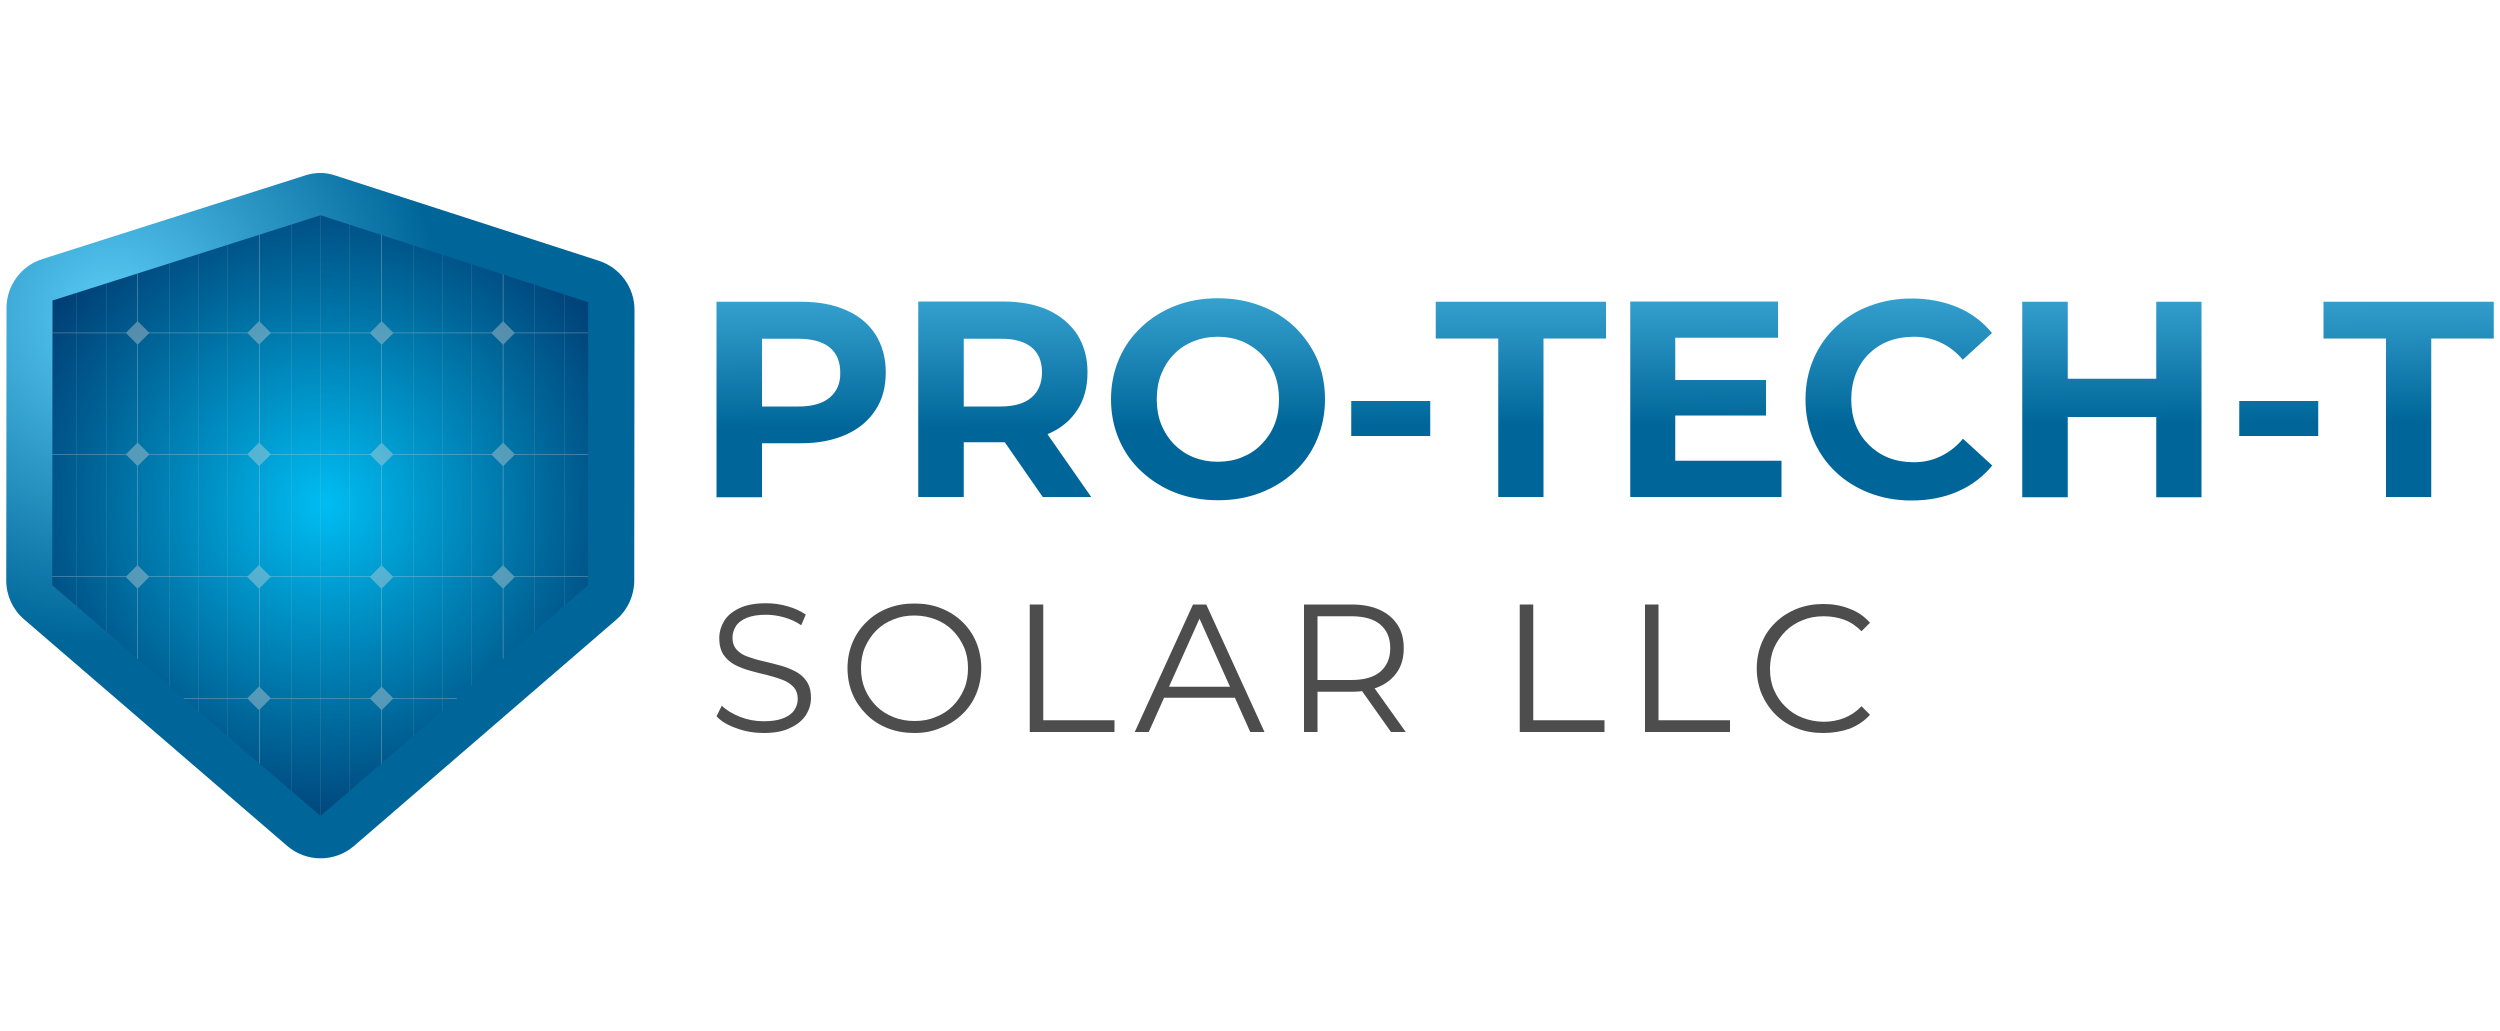 <?xml version="1.0" encoding="utf-8"?>
<!-- Generator: Adobe Illustrator 28.0.0, SVG Export Plug-In . SVG Version: 6.00 Build 0)  -->
<svg version="1.1" id="Layer_1" xmlns="http://www.w3.org/2000/svg" xmlns:xlink="http://www.w3.org/1999/xlink" x="0px" y="0px"
	 viewBox="0 0 1000 412.5" style="enable-background:new 0 0 1000 412.5;" xml:space="preserve">
<style type="text/css">
	.st0{fill:none;stroke:#000000;stroke-miterlimit:10;}
	.st1{fill:#FFFFFF;}
	.st2{fill:#E6E6E6;}
	.st3{opacity:0.4;}
	.st4{clip-path:url(#SVGID_00000110451948477103619510000014287974811988663435_);}
	.st5{fill:#4D4D4D;}
	.st6{fill:url(#SVGID_00000074407793247741974980000010892329919233994681_);}
	.st7{fill:url(#SVGID_00000181074238699650461970000003643026360449393057_);}
	.st8{clip-path:url(#SVGID_00000093169033691963882400000001931369774418226869_);}
	.st9{fill:#D6D6D6;}
	.st10{fill:url(#SVGID_00000062881348251569101330000015700885415723579310_);}
	.st11{fill:url(#SVGID_00000129893184581494782150000017104033475013546412_);}
	.st12{clip-path:url(#SVGID_00000088836242629673674280000001627017605072279431_);}
	.st13{fill:url(#SVGID_00000151504357091934740060000018376473858733196720_);}
	.st14{fill:url(#SVGID_00000047020597502603661170000007151410520014951849_);}
	.st15{fill:url(#SVGID_00000147924562526524340000000016287666288376864648_);}
	.st16{clip-path:url(#SVGID_00000000941948103748354140000014290931500082180998_);}
	.st17{fill:url(#SVGID_00000071530370073496931840000014332800056154675870_);}
	.st18{fill:url(#SVGID_00000139259836494646368160000009539301765339594939_);}
	.st19{fill:url(#SVGID_00000013882561710700480310000010310302315470323867_);}
	.st20{clip-path:url(#SVGID_00000136388195624198648120000017477061379070244488_);}
	.st21{clip-path:url(#SVGID_00000136374482699397650830000005364756811369147026_);fill:#329ECC;}
	.st22{clip-path:url(#SVGID_00000136374482699397650830000005364756811369147026_);fill:#319DCB;}
	.st23{clip-path:url(#SVGID_00000136374482699397650830000005364756811369147026_);fill:#309CCA;}
	.st24{clip-path:url(#SVGID_00000136374482699397650830000005364756811369147026_);fill:#2F9BC9;}
	.st25{clip-path:url(#SVGID_00000136374482699397650830000005364756811369147026_);fill:#2E9AC8;}
	.st26{clip-path:url(#SVGID_00000136374482699397650830000005364756811369147026_);fill:#2E99C7;}
	.st27{clip-path:url(#SVGID_00000136374482699397650830000005364756811369147026_);fill:#2D97C6;}
	.st28{clip-path:url(#SVGID_00000136374482699397650830000005364756811369147026_);fill:#2C96C5;}
	.st29{clip-path:url(#SVGID_00000136374482699397650830000005364756811369147026_);fill:#2B95C4;}
	.st30{clip-path:url(#SVGID_00000136374482699397650830000005364756811369147026_);fill:#2A94C3;}
	.st31{clip-path:url(#SVGID_00000136374482699397650830000005364756811369147026_);fill:#2993C2;}
	.st32{clip-path:url(#SVGID_00000136374482699397650830000005364756811369147026_);fill:#2892C1;}
	.st33{clip-path:url(#SVGID_00000136374482699397650830000005364756811369147026_);fill:#2791C1;}
	.st34{clip-path:url(#SVGID_00000136374482699397650830000005364756811369147026_);fill:#2690C0;}
	.st35{clip-path:url(#SVGID_00000136374482699397650830000005364756811369147026_);fill:#258FBF;}
	.st36{clip-path:url(#SVGID_00000136374482699397650830000005364756811369147026_);fill:#248EBE;}
	.st37{clip-path:url(#SVGID_00000136374482699397650830000005364756811369147026_);fill:#238DBD;}
	.st38{clip-path:url(#SVGID_00000136374482699397650830000005364756811369147026_);fill:#238CBC;}
	.st39{clip-path:url(#SVGID_00000136374482699397650830000005364756811369147026_);fill:#228BBB;}
	.st40{clip-path:url(#SVGID_00000136374482699397650830000005364756811369147026_);fill:#218ABA;}
	.st41{clip-path:url(#SVGID_00000136374482699397650830000005364756811369147026_);fill:#2089B9;}
	.st42{clip-path:url(#SVGID_00000136374482699397650830000005364756811369147026_);fill:#1F88B8;}
	.st43{clip-path:url(#SVGID_00000136374482699397650830000005364756811369147026_);fill:#1E87B7;}
	.st44{clip-path:url(#SVGID_00000136374482699397650830000005364756811369147026_);fill:#1D86B6;}
	.st45{clip-path:url(#SVGID_00000136374482699397650830000005364756811369147026_);fill:#1C85B6;}
	.st46{clip-path:url(#SVGID_00000136374482699397650830000005364756811369147026_);fill:#1B84B5;}
	.st47{clip-path:url(#SVGID_00000136374482699397650830000005364756811369147026_);fill:#1A83B4;}
	.st48{clip-path:url(#SVGID_00000136374482699397650830000005364756811369147026_);fill:#1982B3;}
	.st49{clip-path:url(#SVGID_00000136374482699397650830000005364756811369147026_);fill:#1981B2;}
	.st50{clip-path:url(#SVGID_00000136374482699397650830000005364756811369147026_);fill:#1880B1;}
	.st51{clip-path:url(#SVGID_00000136374482699397650830000005364756811369147026_);fill:#177FB0;}
	.st52{clip-path:url(#SVGID_00000136374482699397650830000005364756811369147026_);fill:#167EAF;}
	.st53{clip-path:url(#SVGID_00000136374482699397650830000005364756811369147026_);fill:#157DAE;}
	.st54{clip-path:url(#SVGID_00000136374482699397650830000005364756811369147026_);fill:#147CAD;}
	.st55{clip-path:url(#SVGID_00000136374482699397650830000005364756811369147026_);fill:#137BAC;}
	.st56{clip-path:url(#SVGID_00000136374482699397650830000005364756811369147026_);fill:#127AAB;}
	.st57{clip-path:url(#SVGID_00000136374482699397650830000005364756811369147026_);fill:#1179AA;}
	.st58{clip-path:url(#SVGID_00000136374482699397650830000005364756811369147026_);fill:#1078AA;}
	.st59{clip-path:url(#SVGID_00000136374482699397650830000005364756811369147026_);fill:#0F77A9;}
	.st60{clip-path:url(#SVGID_00000136374482699397650830000005364756811369147026_);fill:#0F76A8;}
	.st61{clip-path:url(#SVGID_00000136374482699397650830000005364756811369147026_);fill:#0E75A7;}
	.st62{clip-path:url(#SVGID_00000136374482699397650830000005364756811369147026_);fill:#0D74A6;}
	.st63{clip-path:url(#SVGID_00000136374482699397650830000005364756811369147026_);fill:#0C73A5;}
	.st64{clip-path:url(#SVGID_00000136374482699397650830000005364756811369147026_);fill:#0B72A4;}
	.st65{clip-path:url(#SVGID_00000136374482699397650830000005364756811369147026_);fill:#0A71A3;}
	.st66{clip-path:url(#SVGID_00000136374482699397650830000005364756811369147026_);fill:#0970A2;}
	.st67{clip-path:url(#SVGID_00000136374482699397650830000005364756811369147026_);fill:#086FA1;}
	.st68{clip-path:url(#SVGID_00000136374482699397650830000005364756811369147026_);fill:#076EA0;}
	.st69{clip-path:url(#SVGID_00000136374482699397650830000005364756811369147026_);fill:#066D9F;}
	.st70{clip-path:url(#SVGID_00000136374482699397650830000005364756811369147026_);fill:#056C9F;}
	.st71{clip-path:url(#SVGID_00000136374482699397650830000005364756811369147026_);fill:#056B9E;}
	.st72{clip-path:url(#SVGID_00000136374482699397650830000005364756811369147026_);fill:#046A9D;}
	.st73{clip-path:url(#SVGID_00000136374482699397650830000005364756811369147026_);fill:#03699C;}
	.st74{clip-path:url(#SVGID_00000136374482699397650830000005364756811369147026_);fill:#02689B;}
	.st75{clip-path:url(#SVGID_00000136374482699397650830000005364756811369147026_);fill:#01679A;}
	.st76{clip-path:url(#SVGID_00000136374482699397650830000005364756811369147026_);fill:#006699;}
	.st77{clip-path:url(#SVGID_00000136374482699397650830000005364756811369147026_);fill:#339FCD;}
	.st78{clip-path:url(#SVGID_00000136374482699397650830000005364756811369147026_);fill:#35A1CE;}
	.st79{clip-path:url(#SVGID_00000136374482699397650830000005364756811369147026_);fill:#34A0CD;}
	.st80{clip-path:url(#SVGID_00000136374482699397650830000005364756811369147026_);fill:#36A2CF;}
	.st81{fill:url(#SVGID_00000179636040490252122990000017480971702829059971_);}
	.st82{fill:url(#SVGID_00000127039621375552852820000007198171832008340109_);}
	.st83{clip-path:url(#SVGID_00000129914889796546766170000005847742627603534725_);}
	.st84{clip-path:url(#SVGID_00000024723449568025855370000010109218925462659238_);fill:#329ECC;}
	.st85{clip-path:url(#SVGID_00000024723449568025855370000010109218925462659238_);fill:#319DCB;}
	.st86{clip-path:url(#SVGID_00000024723449568025855370000010109218925462659238_);fill:#309CCA;}
	.st87{clip-path:url(#SVGID_00000024723449568025855370000010109218925462659238_);fill:#2F9BC9;}
	.st88{clip-path:url(#SVGID_00000024723449568025855370000010109218925462659238_);fill:#2E9AC8;}
	.st89{clip-path:url(#SVGID_00000024723449568025855370000010109218925462659238_);fill:#2E99C7;}
	.st90{clip-path:url(#SVGID_00000024723449568025855370000010109218925462659238_);fill:#2D97C6;}
	.st91{clip-path:url(#SVGID_00000024723449568025855370000010109218925462659238_);fill:#2C96C5;}
	.st92{clip-path:url(#SVGID_00000024723449568025855370000010109218925462659238_);fill:#2B95C4;}
	.st93{clip-path:url(#SVGID_00000024723449568025855370000010109218925462659238_);fill:#2A94C3;}
	.st94{clip-path:url(#SVGID_00000024723449568025855370000010109218925462659238_);fill:#2993C2;}
	.st95{clip-path:url(#SVGID_00000024723449568025855370000010109218925462659238_);fill:#2892C1;}
	.st96{clip-path:url(#SVGID_00000024723449568025855370000010109218925462659238_);fill:#2791C1;}
	.st97{clip-path:url(#SVGID_00000024723449568025855370000010109218925462659238_);fill:#2690C0;}
	.st98{clip-path:url(#SVGID_00000024723449568025855370000010109218925462659238_);fill:#258FBF;}
	.st99{clip-path:url(#SVGID_00000024723449568025855370000010109218925462659238_);fill:#248EBE;}
	.st100{clip-path:url(#SVGID_00000024723449568025855370000010109218925462659238_);fill:#238DBD;}
	.st101{clip-path:url(#SVGID_00000024723449568025855370000010109218925462659238_);fill:#238CBC;}
	.st102{clip-path:url(#SVGID_00000024723449568025855370000010109218925462659238_);fill:#228BBB;}
	.st103{clip-path:url(#SVGID_00000024723449568025855370000010109218925462659238_);fill:#218ABA;}
	.st104{clip-path:url(#SVGID_00000024723449568025855370000010109218925462659238_);fill:#2089B9;}
	.st105{clip-path:url(#SVGID_00000024723449568025855370000010109218925462659238_);fill:#1F88B8;}
	.st106{clip-path:url(#SVGID_00000024723449568025855370000010109218925462659238_);fill:#1E87B7;}
	.st107{clip-path:url(#SVGID_00000024723449568025855370000010109218925462659238_);fill:#1D86B6;}
	.st108{clip-path:url(#SVGID_00000024723449568025855370000010109218925462659238_);fill:#1C85B6;}
	.st109{clip-path:url(#SVGID_00000024723449568025855370000010109218925462659238_);fill:#1B84B5;}
	.st110{clip-path:url(#SVGID_00000024723449568025855370000010109218925462659238_);fill:#1A83B4;}
	.st111{clip-path:url(#SVGID_00000024723449568025855370000010109218925462659238_);fill:#1982B3;}
	.st112{clip-path:url(#SVGID_00000024723449568025855370000010109218925462659238_);fill:#1981B2;}
	.st113{clip-path:url(#SVGID_00000024723449568025855370000010109218925462659238_);fill:#1880B1;}
	.st114{clip-path:url(#SVGID_00000024723449568025855370000010109218925462659238_);fill:#177FB0;}
	.st115{clip-path:url(#SVGID_00000024723449568025855370000010109218925462659238_);fill:#167EAF;}
	.st116{clip-path:url(#SVGID_00000024723449568025855370000010109218925462659238_);fill:#157DAE;}
	.st117{clip-path:url(#SVGID_00000024723449568025855370000010109218925462659238_);fill:#147CAD;}
	.st118{clip-path:url(#SVGID_00000024723449568025855370000010109218925462659238_);fill:#137BAC;}
	.st119{clip-path:url(#SVGID_00000024723449568025855370000010109218925462659238_);fill:#127AAB;}
	.st120{clip-path:url(#SVGID_00000024723449568025855370000010109218925462659238_);fill:#1179AA;}
	.st121{clip-path:url(#SVGID_00000024723449568025855370000010109218925462659238_);fill:#1078AA;}
	.st122{clip-path:url(#SVGID_00000024723449568025855370000010109218925462659238_);fill:#0F77A9;}
	.st123{clip-path:url(#SVGID_00000024723449568025855370000010109218925462659238_);fill:#0F76A8;}
	.st124{clip-path:url(#SVGID_00000024723449568025855370000010109218925462659238_);fill:#0E75A7;}
	.st125{clip-path:url(#SVGID_00000024723449568025855370000010109218925462659238_);fill:#0D74A6;}
	.st126{clip-path:url(#SVGID_00000024723449568025855370000010109218925462659238_);fill:#0C73A5;}
	.st127{clip-path:url(#SVGID_00000024723449568025855370000010109218925462659238_);fill:#0B72A4;}
	.st128{clip-path:url(#SVGID_00000024723449568025855370000010109218925462659238_);fill:#0A71A3;}
	.st129{clip-path:url(#SVGID_00000024723449568025855370000010109218925462659238_);fill:#0970A2;}
	.st130{clip-path:url(#SVGID_00000024723449568025855370000010109218925462659238_);fill:#086FA1;}
	.st131{clip-path:url(#SVGID_00000024723449568025855370000010109218925462659238_);fill:#076EA0;}
	.st132{clip-path:url(#SVGID_00000024723449568025855370000010109218925462659238_);fill:#066D9F;}
	.st133{clip-path:url(#SVGID_00000024723449568025855370000010109218925462659238_);fill:#056C9F;}
	.st134{clip-path:url(#SVGID_00000024723449568025855370000010109218925462659238_);fill:#056B9E;}
	.st135{clip-path:url(#SVGID_00000024723449568025855370000010109218925462659238_);fill:#046A9D;}
	.st136{clip-path:url(#SVGID_00000024723449568025855370000010109218925462659238_);fill:#03699C;}
	.st137{clip-path:url(#SVGID_00000024723449568025855370000010109218925462659238_);fill:#02689B;}
	.st138{clip-path:url(#SVGID_00000024723449568025855370000010109218925462659238_);fill:#01679A;}
	.st139{clip-path:url(#SVGID_00000024723449568025855370000010109218925462659238_);fill:#006699;}
	.st140{clip-path:url(#SVGID_00000024723449568025855370000010109218925462659238_);fill:#339FCD;}
	.st141{clip-path:url(#SVGID_00000024723449568025855370000010109218925462659238_);fill:#35A1CE;}
	.st142{clip-path:url(#SVGID_00000024723449568025855370000010109218925462659238_);fill:#34A0CD;}
	.st143{clip-path:url(#SVGID_00000024723449568025855370000010109218925462659238_);fill:#36A2CF;}
	.st144{fill:url(#SVGID_00000050639163374273497170000003541061233291336074_);}
	.st145{fill:url(#SVGID_00000001665621756537969640000001743145659476647042_);}
	.st146{clip-path:url(#SVGID_00000045614461306375119890000013401403022240487045_);}
	.st147{fill:none;stroke:#D6D6D6;stroke-miterlimit:10;}
	.st148{fill:none;stroke:#D6D6D6;stroke-width:0.25;stroke-miterlimit:10;}
	.st149{fill:url(#SVGID_00000145772120408742681790000011614684134789728668_);}
</style>
<g>
	<g>
		
			<radialGradient id="SVGID_00000183227472770784517320000013550322662617339542_" cx="-1042.412" cy="-66.28" r="445.409" gradientTransform="matrix(0.295 0 0 0.295 352.286 145.318)" gradientUnits="userSpaceOnUse">
			<stop  offset="5.969637e-03" style="stop-color:#5BCBF5"/>
			<stop  offset="1" style="stop-color:#006699"/>
		</radialGradient>
		<path style="fill:url(#SVGID_00000183227472770784517320000013550322662617339542_);" d="M122.6,70C87.4,81.2,52.2,92.4,17,103.6
			c-8.6,2.7-14.4,10.7-14.4,19.6l-0.1,109c0,6,2.6,11.7,7.2,15.6c35,30.2,70.1,60.3,105.1,90.5c7.7,6.7,19.2,6.7,26.9,0l104.9-90.5
			c4.5-3.9,7.1-9.6,7.1-15.6c0-36.1,0.1-72.2,0.1-108.3c0-8.9-5.8-16.9-14.3-19.6c-35.2-11.4-70.5-22.8-105.7-34.2
			C130.2,68.9,126.3,68.9,122.6,70z"/>
		<g>
			
				<radialGradient id="SVGID_00000147943049045831959830000006393009190437840022_" cx="-753.373" cy="191.184" r="525.923" gradientTransform="matrix(0.295 0 0 0.295 352.286 145.318)" gradientUnits="userSpaceOnUse">
				<stop  offset="0" style="stop-color:#00BDF2"/>
				<stop  offset="0.59" style="stop-color:#006699"/>
				<stop  offset="1" style="stop-color:#002B64"/>
			</radialGradient>
			<path style="fill:url(#SVGID_00000147943049045831959830000006393009190437840022_);" d="M128.2,86.1
				c-35.7,11.4-71.4,22.7-107.2,34.1c0,38-0.1,75.9-0.1,113.9c35.8,30.8,71.5,61.6,107.3,92.3c35.7-30.8,71.4-61.6,107-92.3
				c0-37.7,0.1-75.5,0.1-113.2C199.7,109.2,163.9,97.7,128.2,86.1z"/>
		</g>
		<g class="st3">
			<defs>
				<path id="SVGID_00000142146642281817634800000014343818175576411071_" class="st3" d="M128.2,86.1
					c-35.7,11.4-71.4,22.7-107.2,34.1c0,38-0.1,75.9-0.1,113.9c35.8,30.8,71.5,61.6,107.3,92.3c35.7-30.8,71.4-61.6,107-92.3
					c0-37.7,0.1-75.5,0.1-113.2C199.7,109.2,163.9,97.7,128.2,86.1z"/>
			</defs>
			<clipPath id="SVGID_00000132774892331686671380000002145064951562648741_">
				<use xlink:href="#SVGID_00000142146642281817634800000014343818175576411071_"  style="overflow:visible;"/>
			</clipPath>
			<g style="clip-path:url(#SVGID_00000132774892331686671380000002145064951562648741_);">
				<g>
					<g>
						<g>
							<rect x="54.9" y="75.2" class="st9" width="0.3" height="262.1"/>
						</g>
					</g>
					<g>
						<g>
							<rect x="6.2" y="75.2" class="st9" width="0.3" height="262.1"/>
						</g>
					</g>
				</g>
				<g>
					<g>
						<rect x="-2.9" y="133" class="st9" width="262.1" height="0.3"/>
					</g>
				</g>
				<g>
					<g>
						<rect x="-2.9" y="181.7" class="st9" width="262.1" height="0.3"/>
					</g>
				</g>
				<g>
					<g>
						<rect x="-2.9" y="230.4" class="st9" width="262.1" height="0.3"/>
					</g>
				</g>
				<g>
					<g>
						<rect x="-2.9" y="279.2" class="st9" width="262.1" height="0.3"/>
					</g>
				</g>
				<g>
					<g>
						<g>
							<rect x="91.1" y="75.2" class="st9" width="0.1" height="262.1"/>
						</g>
					</g>
					<g>
						<g>
							<rect x="79.4" y="75.2" class="st9" width="0.1" height="262.1"/>
						</g>
					</g>
					<g>
						<g>
							<rect x="67.7" y="75.2" class="st9" width="0.1" height="262.1"/>
						</g>
					</g>
				</g>
				<g>
					<g>
						<g>
							<rect x="42.4" y="75.2" class="st9" width="0.1" height="262.1"/>
						</g>
					</g>
					<g>
						<g>
							<rect x="30.7" y="75.2" class="st9" width="0.1" height="262.1"/>
						</g>
					</g>
					<g>
						<g>
							<rect x="18.9" y="75.2" class="st9" width="0.1" height="262.1"/>
						</g>
					</g>
				</g>
				<g>
					<g>
						<g>
							<rect x="139.8" y="75.2" class="st9" width="0.1" height="262.1"/>
						</g>
					</g>
					<g>
						<g>
							<rect x="128.1" y="75.2" class="st9" width="0.1" height="262.1"/>
						</g>
					</g>
					<g>
						<g>
							<rect x="116.4" y="75.2" class="st9" width="0.1" height="262.1"/>
						</g>
					</g>
				</g>
				<g>
					<g>
						<g>
							<rect x="188.6" y="75.2" class="st9" width="0.1" height="262.1"/>
						</g>
					</g>
					<g>
						<g>
							<rect x="176.9" y="75.2" class="st9" width="0.1" height="262.1"/>
						</g>
					</g>
					<g>
						<g>
							<rect x="165.2" y="75.2" class="st9" width="0.1" height="262.1"/>
						</g>
					</g>
				</g>
				<g>
					<g>
						<g>
							<rect x="237.3" y="75.2" class="st9" width="0.1" height="262.1"/>
						</g>
					</g>
					<g>
						<g>
							<rect x="225.6" y="75.2" class="st9" width="0.1" height="262.1"/>
						</g>
					</g>
					<g>
						<g>
							<rect x="213.9" y="75.2" class="st9" width="0.1" height="262.1"/>
						</g>
					</g>
				</g>
				<g>
					<g>
						<rect x="152.4" y="75.2" class="st9" width="0.3" height="262.1"/>
					</g>
				</g>
				<g>
					<g>
						<g>
							<rect x="201.1" y="75.2" class="st9" width="0.3" height="262.1"/>
						</g>
					</g>
					<g>
						<g>
							<rect x="249.8" y="75.2" class="st9" width="0.3" height="262.1"/>
						</g>
					</g>
				</g>
				<g>
					
						<rect x="100.3" y="129.8" transform="matrix(0.707 -0.707 0.707 0.707 -63.791 112.285)" class="st9" width="6.7" height="6.7"/>
				</g>
				<g>
					
						<rect x="149.3" y="129.8" transform="matrix(0.707 -0.707 0.707 0.707 -49.423 146.974)" class="st9" width="6.7" height="6.7"/>
				</g>
				<g>
					
						<rect x="197.9" y="129.8" transform="matrix(0.707 -0.707 0.707 0.707 -35.195 181.322)" class="st9" width="6.7" height="6.7"/>
				</g>
				<g>
					
						<rect x="100.3" y="178.4" transform="matrix(0.707 -0.707 0.707 0.707 -98.14 126.513)" class="st9" width="6.7" height="6.7"/>
				</g>
				<g>
					
						<rect x="149.3" y="178.4" transform="matrix(0.707 -0.707 0.707 0.707 -83.771 161.202)" class="st9" width="6.7" height="6.7"/>
				</g>
				<g>
					
						<rect x="197.9" y="178.4" transform="matrix(0.707 -0.707 0.707 0.707 -69.543 195.55)" class="st9" width="6.7" height="6.7"/>
				</g>
				<g>
					
						<rect x="100.3" y="227.4" transform="matrix(0.707 -0.707 0.707 0.707 -132.828 140.882)" class="st9" width="6.7" height="6.7"/>
				</g>
				<g>
					
						<rect x="149.3" y="227.4" transform="matrix(0.707 -0.707 0.707 0.707 -118.46 175.57)" class="st9" width="6.7" height="6.7"/>
				</g>
				<g>
					
						<rect x="197.9" y="227.4" transform="matrix(0.707 -0.707 0.707 0.707 -104.232 209.919)" class="st9" width="6.7" height="6.7"/>
				</g>
				<g>
					<g>
						
							<rect x="51.7" y="129.8" transform="matrix(0.707 -0.707 0.707 0.707 -78.019 77.937)" class="st9" width="6.7" height="6.7"/>
					</g>
					<g>
						
							<rect x="51.7" y="178.4" transform="matrix(0.707 -0.707 0.707 0.707 -112.367 92.165)" class="st9" width="6.7" height="6.7"/>
					</g>
					<g>
						
							<rect x="51.7" y="227.4" transform="matrix(0.707 -0.707 0.707 0.707 -147.056 106.533)" class="st9" width="6.7" height="6.7"/>
					</g>
					<g>
						
							<rect x="51.7" y="276" transform="matrix(0.707 -0.707 0.707 0.707 -181.404 120.761)" class="st9" width="6.7" height="6.7"/>
					</g>
				</g>
				<g>
					<g>
						
							<rect x="3.2" y="129.8" transform="matrix(0.707 -0.707 0.707 0.707 -92.235 43.616)" class="st9" width="6.7" height="6.7"/>
					</g>
					<g>
						
							<rect x="3.2" y="178.4" transform="matrix(0.707 -0.707 0.707 0.707 -126.584 57.843)" class="st9" width="6.7" height="6.7"/>
					</g>
					<g>
						
							<rect x="3.2" y="227.4" transform="matrix(0.707 -0.707 0.707 0.707 -161.272 72.212)" class="st9" width="6.7" height="6.7"/>
					</g>
					<g>
						
							<rect x="3.2" y="276" transform="matrix(0.707 -0.707 0.707 0.707 -195.62 86.439)" class="st9" width="6.7" height="6.7"/>
					</g>
				</g>
				<g>
					
						<rect x="100.3" y="276" transform="matrix(0.707 -0.707 0.707 0.707 -167.177 155.109)" class="st9" width="6.7" height="6.7"/>
				</g>
				<g>
					
						<rect x="149.3" y="276" transform="matrix(0.707 -0.707 0.707 0.707 -152.808 189.798)" class="st9" width="6.7" height="6.7"/>
				</g>
				<g>
					
						<rect x="197.9" y="276" transform="matrix(0.707 -0.707 0.707 0.707 -138.581 224.146)" class="st9" width="6.7" height="6.7"/>
				</g>
				<g>
					<g>
						<rect x="103.6" y="75.2" class="st9" width="0.3" height="262.1"/>
					</g>
				</g>
			</g>
		</g>
	</g>
	<g>
		
			<linearGradient id="SVGID_00000027567161575993091460000005256427986242644155_" gradientUnits="userSpaceOnUse" x1="641.748" y1="81.986" x2="642.089" y2="170.108">
			<stop  offset="5.969637e-03" style="stop-color:#5BCBF5"/>
			<stop  offset="1" style="stop-color:#006699"/>
		</linearGradient>
		<path style="fill:url(#SVGID_00000027567161575993091460000005256427986242644155_);" d="M338.5,124.1c-5.1-2.3-11.1-3.4-18.1-3.4
			h-33.8v78.2h18.2v-21.6h15.6c7,0,13-1.2,18.1-3.5c5.1-2.3,9-5.6,11.7-9.8c2.8-4.2,4.1-9.2,4.1-15.1c0-5.8-1.4-10.8-4.1-15.1
			C347.5,129.6,343.6,126.3,338.5,124.1z M331.9,159c-2.8,2.4-7,3.6-12.5,3.6h-14.6v-27.1h14.6c5.5,0,9.7,1.2,12.5,3.5
			c2.8,2.3,4.2,5.7,4.2,10C336.2,153.2,334.8,156.6,331.9,159z M419.2,173.6c5.1-2.2,9-5.4,11.7-9.6c2.8-4.2,4.1-9.2,4.1-15.1
			c0-5.8-1.4-10.8-4.1-15.1c-2.8-4.2-6.7-7.5-11.7-9.8c-5.1-2.3-11.1-3.4-18.1-3.4h-33.8v78.2h18.2v-21.9h15.6c0.3,0,0.5,0,0.8,0
			l15.2,21.9h19.4L419,173.7C419.1,173.7,419.1,173.7,419.2,173.6z M412.6,138.9c2.8,2.3,4.2,5.7,4.2,10c0,4.3-1.4,7.7-4.2,10.1
			c-2.8,2.4-7,3.6-12.5,3.6h-14.6v-27.1h14.6C405.6,135.4,409.7,136.6,412.6,138.9z M517.8,130.7c-3.9-3.6-8.4-6.5-13.6-8.4
			c-5.2-2-10.9-3-17-3c-6.2,0-11.9,1-17,3c-5.2,2-9.7,4.8-13.6,8.5c-3.9,3.6-6.9,7.9-9,12.8c-2.1,4.9-3.2,10.3-3.2,16.1
			c0,5.8,1.1,11.2,3.2,16.1s5.1,9.2,9,12.8c3.9,3.6,8.4,6.5,13.6,8.5c5.2,2,10.9,3,17.1,3c6.1,0,11.7-1,16.9-3
			c5.2-2,9.7-4.8,13.6-8.4c3.9-3.6,6.9-7.9,9-12.9c2.1-5,3.2-10.3,3.2-16.1c0-5.9-1.1-11.3-3.2-16.2
			C524.6,138.6,521.6,134.4,517.8,130.7z M509.8,169.8c-1.2,3-3,5.7-5.2,7.9c-2.2,2.3-4.8,4-7.8,5.2c-2.9,1.2-6.2,1.8-9.7,1.8
			c-3.5,0-6.7-0.6-9.7-1.8c-3-1.2-5.6-3-7.8-5.2c-2.2-2.3-3.9-4.9-5.1-7.9c-1.2-3-1.8-6.4-1.8-10.1c0-3.7,0.6-7.1,1.8-10.1
			c1.2-3,2.9-5.7,5.1-7.9c2.2-2.3,4.8-4,7.8-5.2c3-1.2,6.2-1.8,9.7-1.8c3.5,0,6.7,0.6,9.7,1.8c2.9,1.2,5.5,3,7.8,5.2
			c2.2,2.3,4,4.9,5.2,7.9c1.2,3,1.8,6.4,1.8,10.1C511.6,163.5,511,166.8,509.8,169.8z M540.5,160.4h31.6v14h-31.6V160.4z
			 M574.3,120.7h68.1v14.7h-25v63.4h-18.1v-63.4h-25V120.7z M670.1,184.3h42.5v14.5h-60.5v-78.2h59.1v14.5h-41.1V152h36.3v14.2
			h-36.3V184.3z M742.3,149.6c-1.2,3.1-1.8,6.4-1.8,10.2c0,3.7,0.6,7.1,1.8,10.2c1.2,3.1,3,5.7,5.2,7.9s4.9,4,7.9,5.2
			c3.1,1.2,6.4,1.8,10.1,1.8c3.9,0,7.5-0.8,10.8-2.4c3.3-1.6,6.3-3.9,8.9-7l11.7,10.7c-3.7,4.5-8.3,8-13.8,10.4
			c-5.5,2.4-11.7,3.6-18.5,3.6c-6,0-11.6-1-16.8-3c-5.2-2-9.7-4.8-13.5-8.4c-3.8-3.6-6.8-7.9-8.9-12.8c-2.1-4.9-3.2-10.3-3.2-16.2
			c0-5.9,1.1-11.3,3.2-16.2c2.1-4.9,5.1-9.2,8.9-12.8c3.8-3.6,8.3-6.5,13.5-8.4c5.2-2,10.8-3,16.8-3c6.8,0,12.9,1.2,18.4,3.5
			c5.5,2.3,10.1,5.8,13.8,10.3l-11.7,10.7c-2.6-3.1-5.6-5.4-8.9-6.9c-3.3-1.6-6.9-2.3-10.8-2.3c-3.6,0-7,0.6-10.1,1.8
			c-3.1,1.2-5.7,3-7.9,5.2S743.5,146.5,742.3,149.6z M862.5,120.7h18.1v78.2h-18.1v-32.1h-35.4v32.1h-18.2v-78.2h18.2v30.8h35.4
			V120.7z M895.7,160.4h31.6v14h-31.6V160.4z M997.5,120.7v14.7h-25v63.4h-18.1v-63.4h-25v-14.7H997.5z"/>
		<g>
			<path class="st5" d="M305.5,293.2c-3.8,0-7.4-0.6-10.9-1.9c-3.5-1.2-6.2-2.8-8-4.8l2.1-4.2c1.8,1.7,4.2,3.2,7.2,4.4
				c3,1.2,6.2,1.8,9.6,1.8c3.2,0,5.8-0.4,7.8-1.2c2-0.8,3.5-1.9,4.4-3.2c0.9-1.4,1.4-2.9,1.4-4.5c0-2-0.6-3.6-1.7-4.8
				c-1.1-1.2-2.6-2.2-4.5-2.9c-1.8-0.7-3.9-1.3-6.1-1.9c-2.2-0.5-4.5-1.1-6.7-1.7c-2.2-0.6-4.3-1.4-6.2-2.4c-1.9-1-3.4-2.4-4.5-4
				c-1.1-1.7-1.7-3.9-1.7-6.6c0-2.5,0.7-4.8,2-7c1.3-2.1,3.4-3.8,6.2-5.1c2.8-1.3,6.3-1.9,10.6-1.9c2.9,0,5.7,0.4,8.5,1.2
				c2.8,0.8,5.2,1.9,7.3,3.3l-1.8,4.3c-2.2-1.5-4.5-2.5-7-3.2c-2.5-0.7-4.8-1-7.1-1c-3.1,0-5.6,0.4-7.6,1.2c-2,0.8-3.5,1.9-4.4,3.3
				c-0.9,1.4-1.4,2.9-1.4,4.7c0,2,0.6,3.6,1.7,4.8c1.1,1.2,2.6,2.2,4.5,2.8c1.9,0.7,3.9,1.3,6.2,1.8c2.2,0.5,4.5,1.1,6.7,1.7
				c2.2,0.6,4.2,1.4,6.1,2.4c1.9,1,3.4,2.3,4.5,4c1.1,1.7,1.7,3.8,1.7,6.5c0,2.5-0.7,4.8-2,6.9c-1.4,2.1-3.4,3.8-6.2,5.1
				C313.5,292.5,309.9,293.2,305.5,293.2z"/>
			<path class="st5" d="M365.8,293.2c-3.8,0-7.4-0.6-10.7-1.9c-3.3-1.3-6.1-3.1-8.5-5.5c-2.4-2.4-4.3-5.1-5.6-8.2
				c-1.3-3.1-2-6.6-2-10.3c0-3.7,0.7-7.2,2-10.3c1.3-3.1,3.2-5.9,5.6-8.2c2.4-2.4,5.2-4.2,8.5-5.5c3.3-1.3,6.8-1.9,10.7-1.9
				c3.8,0,7.4,0.6,10.6,1.9c3.3,1.3,6.1,3.1,8.5,5.4c2.4,2.3,4.3,5.1,5.6,8.2c1.3,3.2,2,6.6,2,10.3c0,3.7-0.7,7.2-2,10.3
				c-1.3,3.2-3.2,5.9-5.6,8.2c-2.4,2.3-5.2,4.1-8.5,5.4C373.2,292.5,369.7,293.2,365.8,293.2z M365.8,288.4c3.1,0,5.9-0.5,8.5-1.6
				c2.6-1,4.9-2.5,6.8-4.4c1.9-1.9,3.4-4.2,4.5-6.7c1.1-2.5,1.6-5.4,1.6-8.4c0-3.1-0.5-5.9-1.6-8.4c-1.1-2.5-2.6-4.8-4.5-6.7
				c-1.9-1.9-4.2-3.4-6.8-4.4c-2.6-1-5.4-1.6-8.5-1.6c-3.1,0-5.9,0.5-8.5,1.6c-2.6,1-4.9,2.5-6.8,4.4c-1.9,1.9-3.4,4.2-4.5,6.7
				c-1.1,2.5-1.6,5.4-1.6,8.4c0,3,0.5,5.8,1.6,8.4c1.1,2.6,2.6,4.8,4.5,6.7c1.9,1.9,4.2,3.4,6.8,4.4
				C359.9,287.9,362.8,288.4,365.8,288.4z"/>
			<path class="st5" d="M411.9,292.8v-51h5.4v46.3h28.5v4.7H411.9z"/>
			<path class="st5" d="M453.9,292.8l23.3-51h5.3l23.3,51h-5.7l-21.4-47.8h2.2l-21.4,47.8H453.9z M463.1,279.1l1.6-4.4h29.6l1.6,4.4
				H463.1z"/>
			<path class="st5" d="M521.6,292.8v-51h19.1c4.3,0,8,0.7,11.1,2.1c3.1,1.4,5.5,3.4,7.2,6c1.7,2.6,2.5,5.7,2.5,9.4
				c0,3.6-0.8,6.7-2.5,9.3c-1.7,2.6-4.1,4.6-7.2,6c-3.1,1.4-6.8,2.1-11.1,2.1h-16.1l2.4-2.5v18.6H521.6z M527,274.5l-2.4-2.5h15.9
				c5.1,0,9-1.1,11.6-3.3c2.6-2.2,4-5.4,4-9.4c0-4.1-1.3-7.2-4-9.5c-2.6-2.2-6.5-3.3-11.6-3.3h-15.9l2.4-2.5V274.5z M556.4,292.8
				l-13.1-18.5h5.8l13.2,18.5H556.4z"/>
			<path class="st5" d="M607.9,292.8v-51h5.4v46.3h28.5v4.7H607.9z"/>
			<path class="st5" d="M658,292.8v-51h5.4v46.3H692v4.7H658z"/>
			<path class="st5" d="M729.3,293.2c-3.8,0-7.4-0.6-10.6-1.9c-3.3-1.3-6.1-3.1-8.4-5.4c-2.4-2.3-4.2-5.1-5.6-8.2
				c-1.3-3.2-2-6.6-2-10.3c0-3.7,0.7-7.2,2-10.3c1.3-3.2,3.2-5.9,5.6-8.2c2.4-2.3,5.2-4.1,8.5-5.4c3.3-1.3,6.8-1.9,10.6-1.9
				c3.7,0,7.2,0.6,10.4,1.9c3.3,1.2,6,3.1,8.2,5.6l-3.4,3.4c-2.1-2.1-4.4-3.7-6.9-4.6c-2.5-0.9-5.2-1.4-8.2-1.4
				c-3.1,0-5.9,0.5-8.5,1.6c-2.6,1-4.9,2.5-6.8,4.4c-1.9,1.9-3.5,4.2-4.6,6.7c-1.1,2.5-1.6,5.4-1.6,8.4c0,3.1,0.5,5.9,1.6,8.4
				c1.1,2.5,2.6,4.8,4.6,6.7c1.9,1.9,4.2,3.4,6.8,4.4c2.6,1,5.5,1.6,8.5,1.6c2.9,0,5.6-0.5,8.2-1.5c2.5-1,4.8-2.5,6.9-4.7l3.4,3.4
				c-2.2,2.5-5,4.3-8.2,5.6C736.6,292.6,733.1,293.2,729.3,293.2z"/>
		</g>
	</g>
</g>
</svg>
